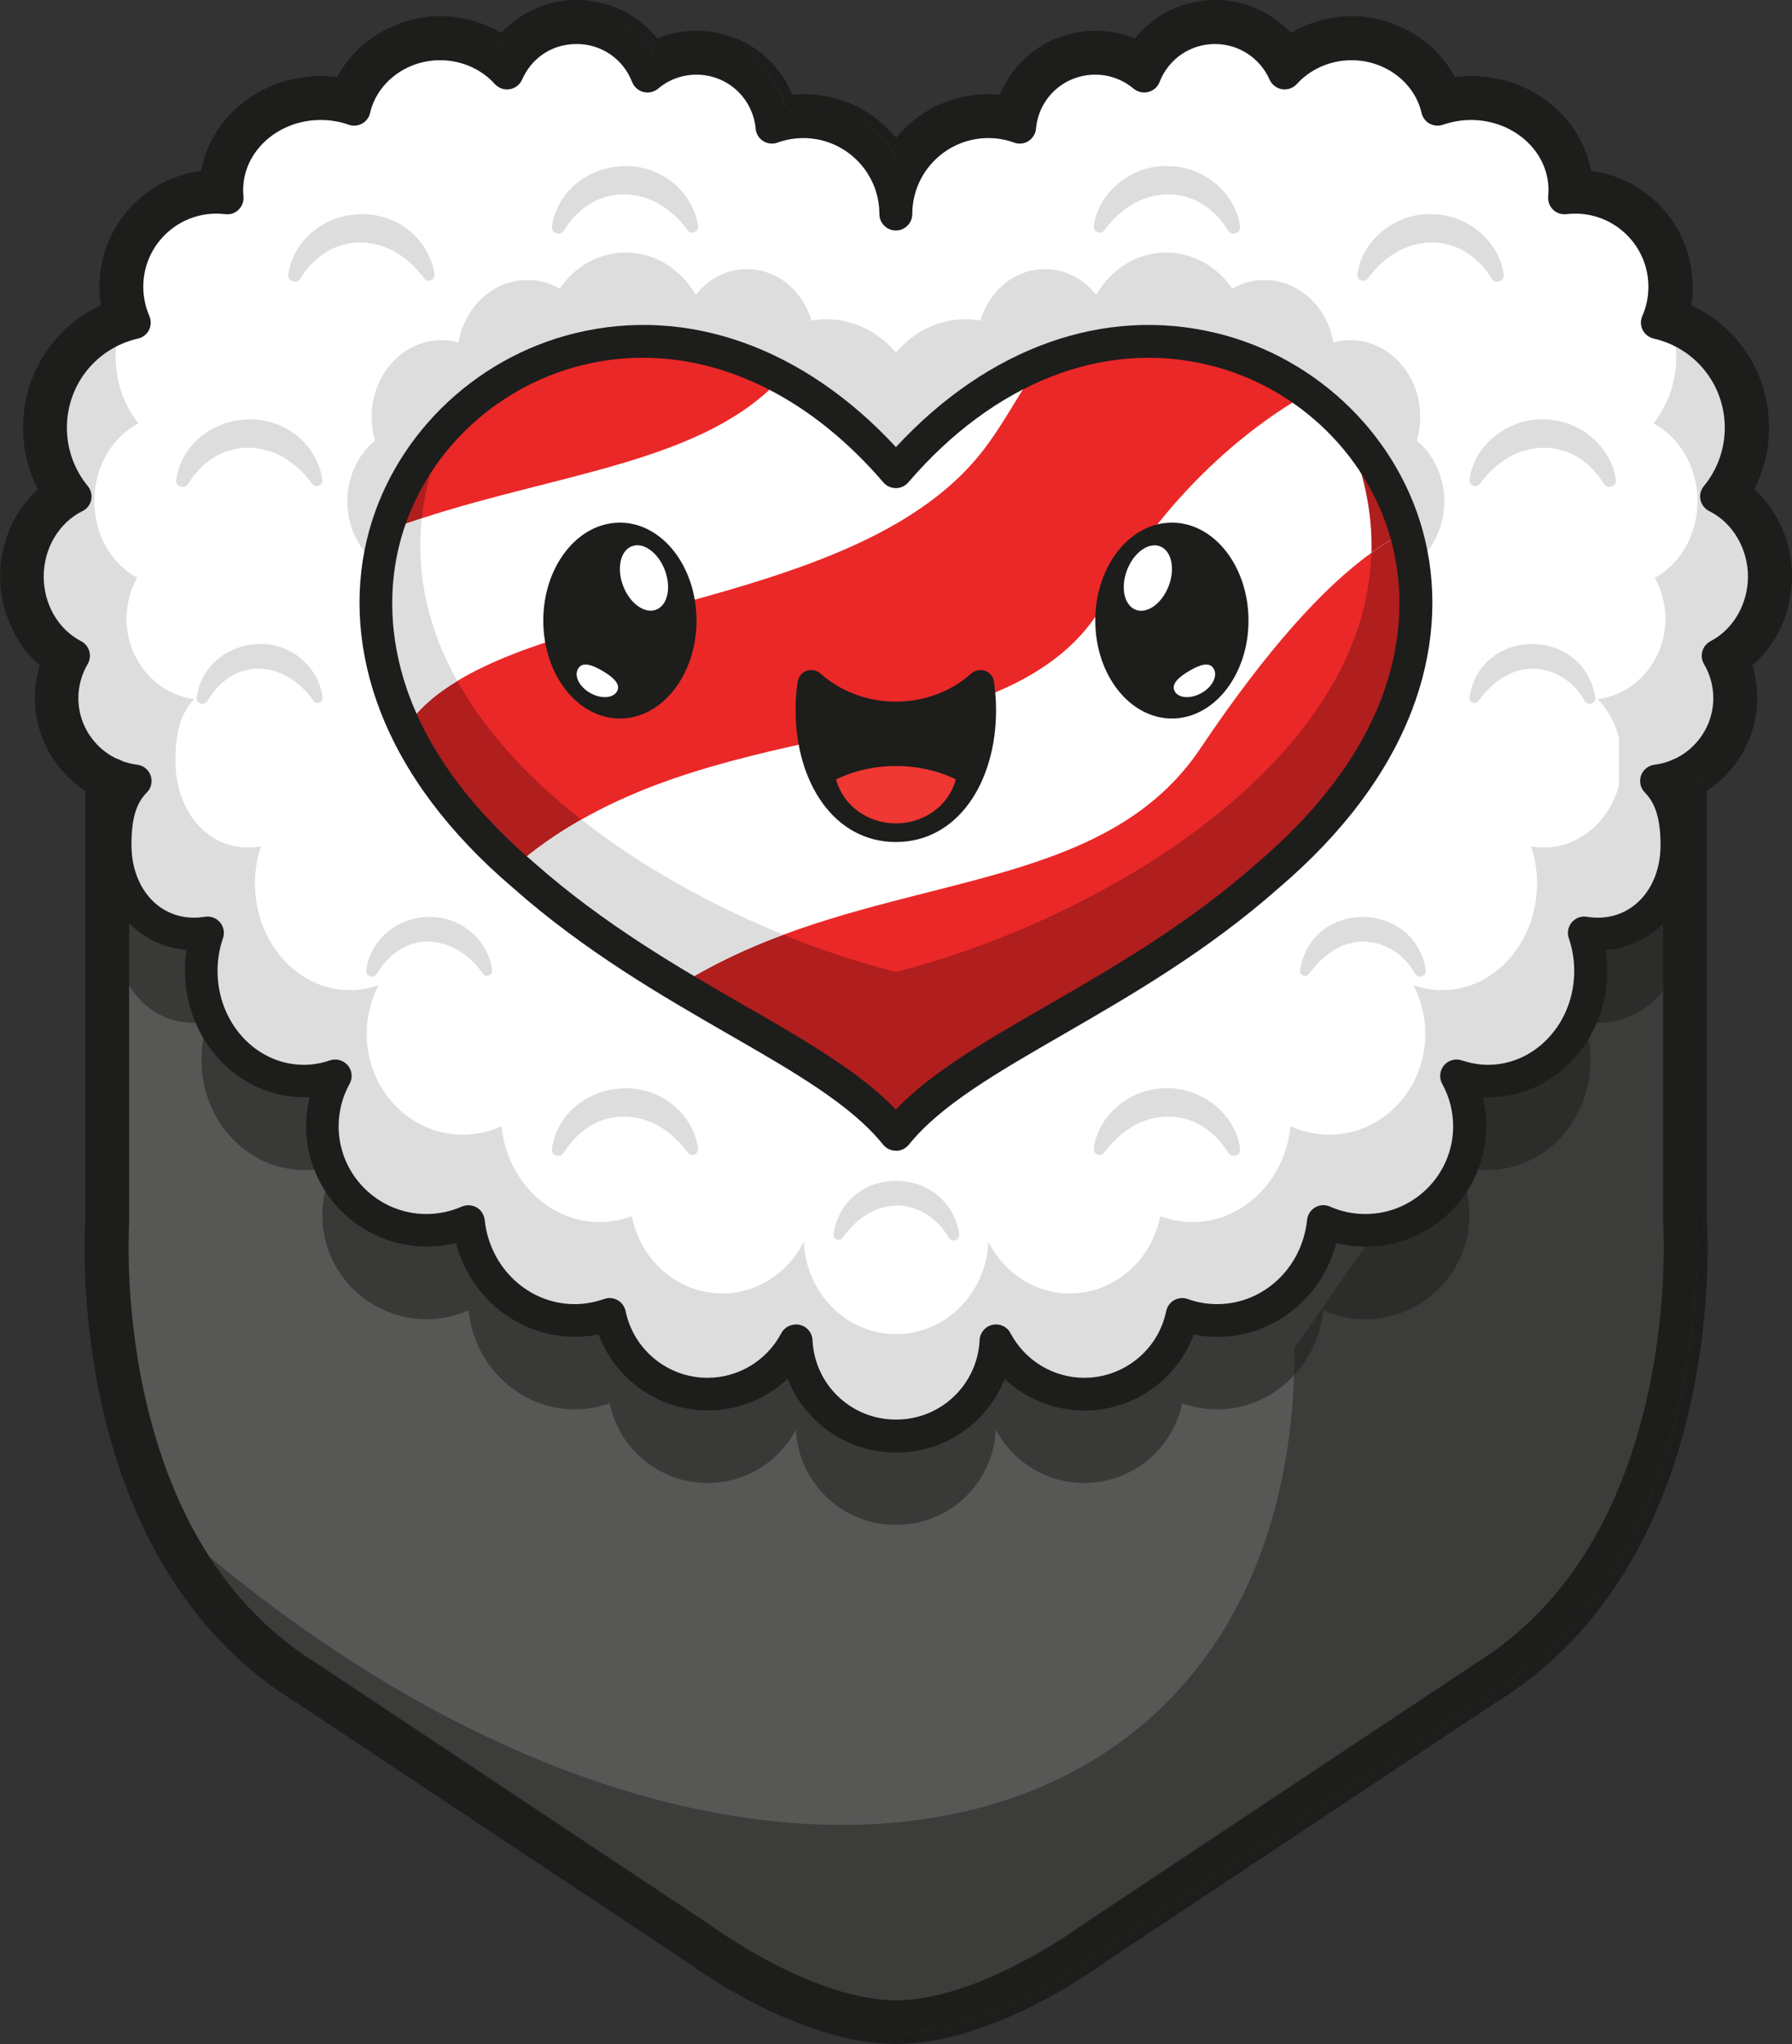 <svg xmlns="http://www.w3.org/2000/svg" width="420" height="479" viewBox="0 0 420 479" fill="none"><rect x="0" y="0" width="420" height="479" fill="#333333" stroke="none"/><g clip-path="url(#clip0_2007_574)"><path d="M393.612 192.272C392.655 188.68 390.767 185.501 388.283 182.968C390.146 182.736 391.957 182.245 393.612 181.495V192.246V192.272Z" fill="white"></path><path d="M347.642 393.227L255.234 454.656C255.234 454.656 230.994 472.591 210.013 472.591C189.032 472.591 164.792 454.656 164.792 454.656L72.384 393.227C57.406 383.975 47.265 371.028 40.409 357.331C23.749 324.097 26.413 286.418 26.413 286.418V181.547C28.095 182.271 29.88 182.762 31.768 183.02C27.991 186.819 27.034 192.065 27.034 197.983C27.034 199.637 27.189 201.265 27.5 202.816C27.836 204.547 28.354 206.201 29.026 207.752C31.95 214.394 37.9 218.916 45.531 218.916C46.618 218.916 47.678 218.813 48.713 218.658C47.756 221.449 47.239 224.446 47.239 227.573C47.239 231.683 48.118 235.559 49.722 238.996C53.629 247.524 61.829 253.391 71.298 253.391C73.885 253.391 76.343 252.951 78.671 252.15C76.731 255.639 75.618 259.671 75.618 263.96C75.618 267.268 76.291 270.447 77.481 273.341C77.636 273.703 77.791 274.039 77.946 274.401C81.853 282.671 90.261 288.356 100.014 288.356C103.506 288.356 106.843 287.607 109.844 286.289C111.241 299.314 121.848 309.47 134.757 309.47C137.629 309.47 140.371 308.953 142.932 308.049C145.105 318.696 154.573 326.733 165.879 326.733C174.881 326.733 182.668 321.668 186.601 314.251C187.17 326.681 197.414 336.553 209.987 336.553H210.065C222.638 336.553 232.882 326.656 233.451 314.251C237.383 321.668 245.17 326.733 254.173 326.733C265.504 326.733 274.921 318.696 277.12 308.049C279.681 308.979 282.423 309.47 285.295 309.47C298.204 309.47 308.836 299.34 310.208 286.289C313.209 287.607 316.546 288.356 320.038 288.356C320.918 288.356 321.797 288.305 322.677 288.227C331.292 287.297 338.587 281.895 342.131 274.375C342.286 274.039 342.442 273.677 342.597 273.341C343.787 270.473 344.459 267.294 344.459 263.96C344.459 261.893 344.201 259.877 343.709 257.939C343.192 255.897 342.39 253.933 341.407 252.124C343.166 252.719 345.029 253.132 346.943 253.287C347.538 253.339 348.159 253.365 348.78 253.365C358.248 253.365 366.449 247.498 370.355 238.97C371.959 235.533 372.839 231.657 372.839 227.548C372.839 224.421 372.322 221.423 371.364 218.632C372.399 218.813 373.46 218.89 374.546 218.89C381.893 218.89 388.335 214.704 391.776 208.45C392.578 207.002 393.225 205.426 393.664 203.798V286.418C393.664 286.418 398.994 361.569 347.667 393.227H347.642Z" fill="#575756"></path><path d="M347.641 393.227L255.234 454.656C255.234 454.656 230.993 472.591 210.013 472.591C189.032 472.591 164.792 454.656 164.792 454.656L72.384 393.227C57.406 383.975 47.264 371.028 40.409 357.331C165.232 467.862 303.43 443.595 303.43 315.827L322.677 288.175L343.709 257.913L346.943 253.261L371.131 218.451L371.364 218.606C372.399 218.787 373.46 218.864 374.546 218.864C381.893 218.864 388.335 214.678 391.776 208.424C392.578 206.977 393.224 205.4 393.664 203.772V286.392C393.664 286.392 398.993 361.543 347.667 393.201L347.641 393.227Z" fill="#3C3C3B"></path><path opacity="0.5" d="M77.455 273.29C75.489 273.858 73.419 274.168 71.272 274.168C57.975 274.168 47.213 262.617 47.213 248.351C47.213 245.224 47.73 242.226 48.687 239.435C47.653 239.616 46.592 239.694 45.505 239.694C34.536 239.694 27.034 230.261 27.034 218.761C27.034 214.678 27.5 210.905 29.026 207.7C31.95 214.342 37.9 218.864 45.531 218.864C46.618 218.864 47.678 218.761 48.713 218.606C47.756 221.397 47.239 224.395 47.239 227.522C47.239 231.631 48.118 235.507 49.722 238.944C53.629 247.473 61.829 253.339 71.298 253.339C73.885 253.339 76.343 252.9 78.671 252.098C76.731 255.587 75.618 259.619 75.618 263.909C75.618 267.217 76.291 270.395 77.481 273.29H77.455Z" fill="#1D1D1B"></path><path opacity="0.5" d="M342.079 274.323C343.58 277.476 344.408 280.991 344.408 284.738C344.408 298.202 333.465 309.134 319.986 309.134C316.494 309.134 313.183 308.385 310.156 307.067C308.785 320.091 298.152 330.248 285.243 330.248C282.397 330.248 279.629 329.731 277.068 328.826C274.869 339.474 265.427 347.511 254.121 347.511C245.144 347.511 237.332 342.446 233.399 335.029C232.83 347.459 222.586 357.331 210.013 357.331H209.935C197.363 357.331 187.118 347.433 186.549 335.029C182.617 342.446 174.83 347.511 165.827 347.511C154.522 347.511 145.079 339.474 142.88 328.826C140.319 329.757 137.577 330.248 134.705 330.248C121.796 330.248 111.164 320.117 109.792 307.067C106.792 308.385 103.48 309.134 99.962 309.134C86.484 309.134 75.54 298.202 75.54 284.738C75.54 281.017 76.368 277.476 77.869 274.349C81.775 282.619 90.183 288.305 99.936 288.305C103.428 288.305 106.766 287.555 109.767 286.237C111.164 299.262 121.77 309.418 134.679 309.418C137.551 309.418 140.293 308.901 142.854 307.997C145.027 318.644 154.496 326.681 165.801 326.681C174.804 326.681 182.591 321.616 186.523 314.199C187.092 326.63 197.337 336.502 209.909 336.502H209.987C222.56 336.502 232.804 326.604 233.374 314.199C237.306 321.616 245.093 326.681 254.096 326.681C265.427 326.681 274.843 318.644 277.042 307.997C279.603 308.927 282.346 309.418 285.217 309.418C298.126 309.418 308.759 299.288 310.13 286.237C313.131 287.555 316.468 288.305 319.961 288.305C329.714 288.305 338.147 282.593 342.054 274.323H342.079Z" fill="#1D1D1B"></path><path opacity="0.5" d="M393.612 213.101V224.602C391.232 233.311 383.575 239.694 374.494 239.694C373.408 239.694 372.347 239.59 371.312 239.435C372.27 242.226 372.787 245.224 372.787 248.351C372.787 262.617 362.025 274.168 348.728 274.168C346.607 274.168 344.511 273.858 342.545 273.29C343.735 270.421 344.408 267.243 344.408 263.909C344.408 259.619 343.295 255.587 341.355 252.099C343.683 252.9 346.167 253.339 348.728 253.339C358.196 253.339 366.397 247.473 370.304 238.944C371.907 235.507 372.787 231.631 372.787 227.522C372.787 224.395 372.27 221.397 371.312 218.606C372.347 218.787 373.408 218.864 374.494 218.864C381.842 218.864 388.283 214.678 391.724 208.424C392.526 209.871 393.173 211.447 393.612 213.076V213.101Z" fill="#1D1D1B"></path><path d="M402.745 153.662C404.452 156.557 405.435 159.942 405.435 163.56C405.435 171.623 400.572 178.523 393.638 181.521C391.957 182.245 390.172 182.736 388.309 182.994C390.819 185.501 392.681 188.706 393.638 192.298V203.798C391.258 212.507 383.601 218.89 374.521 218.89C373.434 218.89 372.373 218.787 371.338 218.632C372.296 221.423 372.813 224.421 372.813 227.548C372.813 241.813 362.051 253.365 348.754 253.365C346.193 253.365 343.709 252.925 341.381 252.124C343.321 255.613 344.434 259.645 344.434 263.934C344.434 277.399 333.491 288.33 320.012 288.33C316.52 288.33 313.209 287.581 310.182 286.263C308.811 299.288 298.178 309.444 285.269 309.444C282.423 309.444 279.655 308.927 277.094 308.023C274.895 318.67 265.452 326.707 254.147 326.707C245.17 326.707 237.358 321.642 233.425 314.225C232.856 326.655 222.612 336.527 210.039 336.527H209.961C197.388 336.527 187.144 326.63 186.575 314.225C182.642 321.642 174.856 326.707 165.853 326.707C154.548 326.707 145.105 318.67 142.906 308.023C140.345 308.953 137.603 309.444 134.731 309.444C121.822 309.444 111.189 299.314 109.818 286.263C106.817 287.581 103.506 288.33 99.988 288.33C86.509 288.33 75.566 277.399 75.566 263.934C75.566 259.645 76.679 255.613 78.619 252.124C76.291 252.925 73.807 253.365 71.246 253.365C57.949 253.365 47.187 241.813 47.187 227.548C47.187 224.421 47.704 221.423 48.661 218.632C47.627 218.813 46.566 218.89 45.48 218.89C34.511 218.89 27.008 209.457 27.008 197.957C27.008 192.039 27.965 186.793 31.742 182.994C29.88 182.762 28.069 182.271 26.387 181.521C19.428 178.523 14.591 171.597 14.591 163.56C14.591 159.942 15.574 156.557 17.281 153.662C10.865 150.329 6.442 143.248 6.442 135.081C6.442 126.915 11.021 119.601 17.617 116.345C13.996 111.978 11.823 106.37 11.823 100.245C11.823 88.228 20.204 78.175 31.458 75.591C30.32 73.032 29.699 70.189 29.699 67.192C29.699 55.614 39.115 46.207 50.705 46.207C51.559 46.207 52.387 46.259 53.215 46.362C53.163 45.742 53.111 45.122 53.111 44.502C53.111 33.312 62.968 24.241 75.127 24.241C77.895 24.241 80.533 24.732 82.991 25.584C85.009 16.824 93.261 10.234 103.144 10.234C109.43 10.234 115.044 12.896 118.821 17.082C121.589 10.828 127.85 6.461 135.119 6.461C142.389 6.461 149.141 11.19 151.728 17.832C154.832 15.222 158.816 13.645 163.188 13.645C172.476 13.645 180.081 20.752 180.935 29.797C183.237 28.97 185.721 28.505 188.308 28.505C200.286 28.505 209.987 38.196 209.987 50.161C209.987 38.196 219.688 28.505 231.666 28.505C234.253 28.505 236.737 28.97 239.039 29.797C239.867 20.752 247.499 13.645 256.786 13.645C261.158 13.645 265.142 15.222 268.246 17.832C270.833 11.19 277.275 6.461 284.855 6.461C292.435 6.461 298.411 10.828 301.153 17.082C304.93 12.896 310.57 10.234 316.83 10.234C326.713 10.234 334.965 16.798 336.983 25.584C339.415 24.732 342.079 24.241 344.848 24.241C357.006 24.241 366.863 33.312 366.863 44.502C366.863 45.122 366.837 45.742 366.759 46.362C367.587 46.259 368.415 46.207 369.269 46.207C380.885 46.207 390.275 55.614 390.275 67.192C390.275 70.189 389.654 73.032 388.516 75.591C399.77 78.175 408.152 88.228 408.152 100.245C408.152 106.37 405.978 111.952 402.357 116.345C408.954 119.601 413.533 126.786 413.533 135.081C413.533 143.377 409.109 150.329 402.693 153.662H402.745Z" fill="white"></path><path d="M27.474 202.764C27.112 202.635 26.75 202.48 26.387 202.325V181.521C28.069 182.245 29.854 182.736 31.742 182.994C27.965 186.793 27.008 192.039 27.008 197.957C27.008 199.611 27.164 201.239 27.474 202.79V202.764Z" fill="white"></path><path d="M332.068 103.191C332.585 101.434 332.87 99.599 332.87 97.661C332.87 87.737 325.497 79.7 316.442 79.7C315.097 79.7 313.778 79.906 312.51 80.243C311.087 71.921 304.413 65.615 296.367 65.615C293.651 65.615 291.09 66.339 288.813 67.631C285.269 62.488 279.655 59.18 273.317 59.18C266.41 59.18 260.33 63.134 256.915 69.104C254.018 65.409 249.723 63.057 244.912 63.057C237.823 63.057 231.847 68.122 229.804 75.126C228.639 74.919 227.449 74.815 226.234 74.815C219.792 74.815 213.997 77.839 209.987 82.646C205.951 77.839 200.157 74.815 193.741 74.815C192.525 74.815 191.335 74.919 190.171 75.126C188.153 68.122 182.151 63.057 175.063 63.057C170.251 63.057 165.956 65.409 163.059 69.104C159.618 63.134 153.565 59.18 146.657 59.18C140.319 59.18 134.705 62.488 131.161 67.631C128.91 66.339 126.349 65.615 123.607 65.615C115.562 65.615 108.887 71.921 107.464 80.243C106.197 79.906 104.877 79.7 103.532 79.7C94.452 79.7 87.105 87.737 87.105 97.661C87.105 99.599 87.389 101.46 87.906 103.191C83.974 106.473 81.413 111.642 81.413 117.482C81.413 127.406 88.786 135.443 97.841 135.443C106.895 135.443 114.268 127.406 114.268 117.482C114.268 115.544 113.983 113.683 113.466 111.952C116.622 109.316 118.899 105.465 119.649 100.994C120.917 101.33 122.236 101.537 123.581 101.537C127.798 101.537 131.627 99.78 134.55 96.937C137.861 99.832 142.052 101.537 146.606 101.537C153.513 101.537 159.592 97.583 163.007 91.613C165.232 94.43 168.233 96.472 171.699 97.273C171.674 97.816 171.648 98.358 171.648 98.901C171.648 112.21 181.53 123.013 193.715 123.013C200.157 123.013 205.951 119.989 209.961 115.182C213.997 119.989 219.792 123.013 226.208 123.013C238.392 123.013 248.275 112.21 248.275 98.901C248.275 98.358 248.275 97.816 248.223 97.273C251.664 96.472 254.691 94.43 256.915 91.613C260.356 97.583 266.41 101.537 273.317 101.537C277.87 101.537 282.061 99.806 285.372 96.937C288.296 99.806 292.124 101.537 296.341 101.537C297.687 101.537 299.006 101.33 300.274 100.994C301.05 105.439 303.3 109.29 306.456 111.952C305.939 113.709 305.655 115.544 305.655 117.482C305.655 127.406 313.027 135.443 322.082 135.443C331.136 135.443 338.509 127.406 338.509 117.482C338.509 111.642 335.948 106.473 332.016 103.191H332.068Z" fill="#DDDDDD"></path><path d="M402.745 153.662C404.452 156.557 405.435 159.942 405.435 163.56C405.435 171.623 400.572 178.523 393.638 181.521C391.957 182.245 390.172 182.736 388.309 182.994C390.819 185.501 392.681 188.706 393.638 192.298V203.798C391.258 212.507 383.601 218.89 374.521 218.89C373.434 218.89 372.373 218.787 371.338 218.632C372.296 221.423 372.813 224.421 372.813 227.548C372.813 241.813 362.051 253.365 348.754 253.365C346.193 253.365 343.709 252.925 341.381 252.124C343.321 255.613 344.434 259.645 344.434 263.935C344.434 277.399 333.491 288.33 320.012 288.33C316.52 288.33 313.209 287.581 310.182 286.263C308.811 299.288 298.178 309.444 285.269 309.444C282.423 309.444 279.655 308.927 277.094 308.023C274.895 318.67 265.452 326.707 254.147 326.707C245.17 326.707 237.358 321.642 233.425 314.225C232.856 326.655 222.612 336.528 210.039 336.528H209.961C197.388 336.528 187.144 326.63 186.575 314.225C182.642 321.642 174.856 326.707 165.853 326.707C154.548 326.707 145.105 318.67 142.906 308.023C140.345 308.953 137.603 309.444 134.731 309.444C121.822 309.444 111.189 299.314 109.818 286.263C106.817 287.581 103.506 288.33 99.988 288.33C86.509 288.33 75.566 277.399 75.566 263.935C75.566 259.645 76.679 255.613 78.619 252.124C76.291 252.925 73.807 253.365 71.246 253.365C57.949 253.365 47.187 241.813 47.187 227.548C47.187 224.421 47.704 221.423 48.661 218.632C47.627 218.813 46.566 218.89 45.48 218.89C34.511 218.89 27.008 209.458 27.008 197.957C27.008 192.039 27.965 186.793 31.742 182.994C29.88 182.762 28.069 182.271 26.387 181.521C19.428 178.523 14.591 171.598 14.591 163.56C14.591 159.942 15.574 156.557 17.281 153.662C10.865 150.329 6.442 143.248 6.442 135.081C6.442 126.915 11.021 119.601 17.617 116.345C13.996 111.978 11.823 106.37 11.823 100.245C11.823 89.469 18.575 80.268 28.069 76.624C27.448 78.847 27.112 81.173 27.112 83.602C27.112 89.52 29.104 94.973 32.441 99.211C26.336 102.364 22.119 109.316 22.119 117.379C22.119 125.442 26.206 132.161 32.131 135.391C30.552 138.208 29.647 141.49 29.647 144.979C29.647 152.784 34.123 159.477 40.538 162.397C42.091 163.095 43.746 163.586 45.48 163.819C42.013 167.488 41.108 172.58 41.108 178.317C41.108 189.481 48.041 198.603 58.182 198.603C59.191 198.603 60.174 198.526 61.131 198.345C60.251 201.033 59.76 203.953 59.76 206.977C59.76 220.803 69.694 232.018 81.956 232.018C84.336 232.018 86.613 231.579 88.76 230.804C86.975 234.189 85.94 238.092 85.94 242.252C85.94 255.303 96.03 265.899 108.473 265.899C111.707 265.899 114.759 265.175 117.528 263.909C118.821 276.546 128.626 286.366 140.526 286.366C143.165 286.366 145.7 285.875 148.08 284.971C150.098 295.308 158.816 303.087 169.268 303.087C177.572 303.087 184.764 298.177 188.386 290.992C188.929 303.035 198.371 312.623 209.987 312.623H210.065C221.654 312.623 231.123 303.035 231.64 290.992C235.288 298.177 242.454 303.087 250.758 303.087C261.21 303.087 269.928 295.308 271.946 284.971C274.3 285.875 276.861 286.366 279.474 286.366C291.4 286.366 301.205 276.546 302.472 263.909C305.266 265.175 308.319 265.899 311.527 265.899C323.97 265.899 334.06 255.303 334.06 242.252C334.06 238.092 333.025 234.189 331.24 230.804C333.387 231.579 335.664 232.018 338.044 232.018C350.306 232.018 360.24 220.803 360.24 206.977C360.24 203.953 359.749 201.033 358.869 198.345C359.826 198.526 360.809 198.603 361.792 198.603C370.174 198.603 377.237 192.427 379.436 183.976V172.838C378.556 169.375 376.823 166.274 374.495 163.845C376.228 163.612 377.884 163.121 379.436 162.423C385.852 159.529 390.327 152.81 390.327 145.005C390.327 141.49 389.422 138.208 387.844 135.417C393.768 132.187 397.855 125.339 397.855 117.405C397.855 109.471 393.613 102.39 387.533 99.237C390.87 94.999 392.862 89.546 392.862 83.628C392.862 81.199 392.526 78.847 391.905 76.65C401.399 80.294 408.152 89.494 408.152 100.271C408.152 106.396 405.978 111.978 402.357 116.371C408.954 119.627 413.533 126.812 413.533 135.107C413.533 143.403 409.109 150.355 402.693 153.688L402.745 153.662Z" fill="#DDDDDD"></path><path d="M394.389 198.009C394.389 199.999 394.13 201.937 393.613 203.772V192.272C394.13 194.081 394.389 196.019 394.389 198.009Z" fill="white"></path><path d="M297.169 205.142C263.745 234.68 225.69 246.206 209.961 265.795C199.82 253.158 180.418 243.88 158.92 230.959C147.097 223.826 134.628 215.608 122.753 205.116C121.977 204.47 121.227 203.798 120.477 203.152C108.499 192.505 100.221 181.47 95.021 170.59C87.234 154.257 86.406 138.234 90.493 124.357C93.339 114.691 98.565 106.008 105.446 98.979C123.84 80.191 154.16 72.903 183.134 88.461C192.344 93.397 201.424 100.633 209.909 110.531C220.62 98.074 232.209 89.83 243.851 85.075C264.392 76.702 285.062 79.235 301.205 88.667C306.12 91.536 310.596 95.051 314.528 99.108C321.435 106.189 326.635 114.924 329.455 124.641C336.31 148.313 328.912 178.058 297.117 205.142H297.169Z" fill="#EA2828"></path><path d="M297.169 205.142C263.745 234.68 225.69 246.206 209.961 265.795C199.82 253.158 180.418 243.88 158.92 230.959C147.097 223.826 134.628 215.608 122.753 205.116C121.977 204.47 121.227 203.798 120.477 203.152C108.499 192.505 100.221 181.47 95.021 170.59C87.234 154.257 86.406 138.234 90.493 124.357C93.339 114.691 98.565 106.008 105.446 98.979C74.506 163.793 153.823 213.541 209.961 227.754C266.073 213.541 345.339 163.871 314.528 99.108C321.435 106.189 326.635 114.924 329.455 124.641C336.31 148.313 328.912 178.058 297.117 205.142H297.169Z" fill="#B01E1E"></path><path d="M243.903 85.075C239.531 90.812 236.038 98.126 230.657 105.233C204.477 139.681 138.068 140.844 107.205 159.555C102.057 162.656 97.866 166.274 95.046 170.616C87.26 154.283 86.432 138.26 90.519 124.382C93.313 123.323 96.107 122.367 98.901 121.436C131.678 110.737 165.232 108.179 183.186 88.461C192.395 93.397 201.476 100.633 209.961 110.531C220.671 98.074 232.261 89.83 243.903 85.075Z" fill="white"></path><path d="M329.507 124.641C326.971 125.881 324.281 127.484 321.435 129.525C310.415 137.459 297.169 151.802 281.311 175.422C261.158 205.4 221.629 204.909 183.626 219.019C175.244 222.121 166.939 225.971 158.92 230.985C147.097 223.852 134.628 215.634 122.753 205.142C121.977 204.496 121.227 203.824 120.477 203.178C125.444 198.836 130.747 195.192 136.232 192.065C180.702 166.765 238.936 176.017 258.778 141.31C275.231 112.546 296.005 97.893 308.267 91.2L317.167 105.207L329.507 124.641Z" fill="white"></path><path d="M107.18 159.555C102.031 162.656 97.841 166.274 95.021 170.615C87.234 154.283 86.406 138.26 90.493 124.382C93.287 123.323 96.081 122.367 98.875 121.436C97.375 135.107 100.634 147.874 107.154 159.555H107.18Z" fill="#DDDDDD"></path><path d="M136.258 192.065C150.46 203.204 167.172 212.352 183.626 219.019C175.244 222.121 166.939 225.971 158.92 230.985C147.097 223.852 134.628 215.634 122.753 205.142C121.977 204.496 121.227 203.824 120.477 203.178C125.444 198.836 130.747 195.192 136.232 192.065H136.258Z" fill="#DDDDDD"></path><path d="M321.435 129.525C321.642 121.72 320.323 113.606 317.167 105.207C316.416 103.191 315.537 101.149 314.58 99.082C321.487 106.163 326.687 114.898 329.507 124.615C326.971 125.855 324.281 127.458 321.435 129.499V129.525Z" fill="#B01E1E"></path><path d="M145.286 168.367C155.202 168.367 163.24 158.093 163.24 145.419C163.24 132.744 155.202 122.47 145.286 122.47C135.37 122.47 127.332 132.744 127.332 145.419C127.332 158.093 135.37 168.367 145.286 168.367Z" fill="#1D1D1B"></path><path d="M153.777 142.87C156.473 141.841 157.386 137.678 155.815 133.572C154.245 129.465 150.786 126.97 148.09 127.999C145.394 129.028 144.481 133.192 146.052 137.298C147.623 141.404 151.081 143.899 153.777 142.87Z" fill="white"></path><path d="M144.639 161.984C143.682 163.664 140.836 163.819 138.301 162.372C135.766 160.924 134.498 158.366 135.481 156.712C136.438 155.032 138.56 155.678 141.069 157.126C143.579 158.573 145.596 160.304 144.613 161.984H144.639Z" fill="white"></path><path d="M274.662 168.367C284.578 168.367 292.616 158.093 292.616 145.419C292.616 132.744 284.578 122.47 274.662 122.47C264.747 122.47 256.708 132.744 256.708 145.419C256.708 158.093 264.747 168.367 274.662 168.367Z" fill="#1D1D1B"></path><path d="M273.911 137.316C275.481 133.209 274.569 129.046 271.873 128.017C269.177 126.988 265.718 129.483 264.147 133.59C262.577 137.696 263.489 141.859 266.185 142.888C268.881 143.917 272.34 141.422 273.911 137.316Z" fill="white"></path><path d="M275.309 161.984C276.266 163.664 279.112 163.819 281.647 162.372C284.182 160.924 285.45 158.366 284.467 156.712C283.51 155.032 281.388 155.678 278.879 157.126C276.369 158.573 274.352 160.304 275.335 161.984H275.309Z" fill="white"></path><path d="M233.451 166.377C233.451 183.485 224.345 197.311 209.961 197.311C195.577 197.311 186.471 183.459 186.471 166.377C186.471 164.077 186.626 161.855 186.963 159.71C187.351 157.151 190.403 156.143 192.318 157.849C196.871 161.906 203.106 164.413 209.961 164.413C216.817 164.413 223.077 161.906 227.605 157.849C229.519 156.143 232.572 157.151 232.96 159.71C233.27 161.855 233.451 164.077 233.451 166.377Z" fill="#1D1D1B"></path><path d="M224.009 182.632C222.508 188.55 216.791 192.944 209.987 192.944C203.183 192.944 197.466 188.55 195.966 182.632C200.001 180.668 204.813 179.505 209.987 179.505C215.161 179.505 219.999 180.642 224.009 182.632Z" fill="#EF3733"></path><path d="M210.039 340.352H209.987C198.449 340.352 188.592 333.246 184.608 323.089C179.616 327.793 172.967 330.506 165.879 330.506C154.366 330.506 144.174 323.218 140.293 312.7C138.482 313.062 136.62 313.243 134.757 313.243C121.537 313.243 110.258 304.095 106.869 291.277C104.644 291.845 102.342 292.103 100.013 292.103C84.44 292.103 71.737 279.44 71.737 263.857C71.737 261.583 72.022 259.309 72.565 257.086C72.126 257.086 71.712 257.112 71.272 257.112C55.879 257.112 43.358 243.803 43.358 227.444C43.358 225.79 43.487 224.188 43.72 222.586C31.872 221.655 23.154 211.344 23.154 197.88C23.154 194.029 23.49 189.455 25.456 185.269C16.738 181.78 10.71 173.277 10.71 163.509C10.71 160.588 11.253 157.72 12.314 155.032C6.235 150.484 2.587 143.119 2.587 135.03C2.587 126.941 6.235 119.731 12.159 115.182C9.468 110.686 7.994 105.491 7.994 100.193C7.994 87.944 15.444 77.296 26.594 73.032C26.129 71.12 25.896 69.156 25.896 67.14C25.896 53.909 36.321 43.029 49.412 42.357C50.55 30.055 61.674 20.338 75.178 20.338C76.989 20.338 78.774 20.519 80.533 20.855C84.233 12.25 93.184 6.332 103.195 6.332C108.576 6.332 113.75 8.011 117.967 11.061C122.003 5.763 128.341 2.533 135.197 2.533C142.621 2.533 149.296 6.202 153.254 12.198C156.333 10.596 159.773 9.743 163.266 9.743C172.993 9.743 181.245 16.049 183.962 24.99C185.41 24.732 186.885 24.603 188.36 24.603C197.492 24.603 205.511 29.409 210.039 36.645C214.54 29.409 222.586 24.603 231.718 24.603C233.192 24.603 234.667 24.732 236.116 24.99C238.858 16.049 247.085 9.743 256.812 9.743C260.33 9.743 263.771 10.596 266.823 12.198C270.782 6.202 277.456 2.533 284.881 2.533C291.736 2.533 298.049 5.763 302.11 11.061C306.327 8.011 311.501 6.332 316.882 6.332C326.868 6.332 335.845 12.25 339.544 20.855C341.303 20.519 343.088 20.338 344.899 20.338C358.403 20.338 369.527 30.03 370.666 42.357C383.756 43.054 394.182 53.909 394.182 67.14C394.182 69.13 393.949 71.12 393.483 73.032C404.607 77.322 412.084 87.97 412.084 100.193C412.084 105.491 410.635 110.686 407.919 115.182C413.843 119.731 417.49 127.122 417.49 135.03C417.49 142.938 413.843 150.484 407.763 155.032C408.824 157.72 409.367 160.614 409.367 163.509C409.367 173.252 403.34 181.78 394.621 185.269C396.691 189.636 397.001 194.391 397.001 197.983C397.001 211.396 388.257 221.681 376.357 222.612C376.616 224.214 376.719 225.842 376.719 227.47C376.719 243.829 364.198 257.138 348.806 257.138C348.366 257.138 347.952 257.138 347.512 257.112C348.055 259.309 348.34 261.583 348.34 263.883C348.34 279.44 335.664 292.129 320.064 292.129C317.736 292.129 315.433 291.845 313.208 291.302C309.819 304.095 298.54 313.269 285.32 313.269C283.458 313.269 281.595 313.088 279.784 312.726C275.878 323.244 265.711 330.532 254.199 330.532C247.11 330.532 240.462 327.819 235.469 323.115C231.485 333.271 221.603 340.378 210.09 340.378L210.039 340.352ZM186.575 310.349C186.859 310.349 187.144 310.374 187.428 310.452C189.136 310.84 190.352 312.287 190.429 314.018C190.921 324.459 199.484 332.651 209.987 332.651H210.039C220.516 332.651 229.105 324.459 229.596 314.018C229.674 312.287 230.916 310.814 232.597 310.452C234.305 310.064 236.038 310.866 236.84 312.416C240.255 318.851 246.878 322.857 254.147 322.857C263.409 322.857 271.48 316.293 273.317 307.247C273.55 306.162 274.222 305.206 275.205 304.663C276.188 304.12 277.353 304.017 278.387 304.405C280.612 305.206 282.915 305.594 285.269 305.594C296.108 305.594 305.163 297.117 306.353 285.849C306.482 284.635 307.181 283.549 308.241 282.929C309.302 282.309 310.595 282.231 311.734 282.748C314.347 283.911 317.141 284.48 320.012 284.48C331.343 284.48 340.579 275.254 340.579 263.935C340.579 260.446 339.699 257.009 338.018 253.985C337.242 252.59 337.423 250.858 338.432 249.643C339.466 248.429 341.122 247.964 342.648 248.481C344.64 249.152 346.684 249.514 348.754 249.514C359.904 249.514 368.958 239.668 368.958 227.548C368.958 224.912 368.544 222.327 367.691 219.872C367.251 218.58 367.51 217.159 368.389 216.125C369.269 215.091 370.64 214.6 371.959 214.833C372.813 214.988 373.667 215.04 374.494 215.04C383.006 215.04 389.189 207.881 389.189 198.035C389.189 192.065 388.05 188.266 385.515 185.708C384.48 184.674 384.144 183.124 384.61 181.754C385.101 180.358 386.317 179.376 387.766 179.195C395.63 178.213 401.555 171.494 401.555 163.586C401.555 160.795 400.804 158.03 399.381 155.627C398.838 154.722 398.709 153.637 398.993 152.603C399.278 151.595 399.976 150.742 400.908 150.251C406.237 147.486 409.678 141.516 409.678 135.081C409.678 128.647 406.134 122.496 400.623 119.782C399.563 119.266 398.812 118.284 398.554 117.146C398.295 116.009 398.605 114.795 399.356 113.89C402.512 110.065 404.245 105.207 404.245 100.245C404.245 90.192 397.389 81.586 387.585 79.338C386.472 79.08 385.515 78.33 384.998 77.322C384.48 76.289 384.454 75.1 384.92 74.04C385.877 71.87 386.343 69.57 386.343 67.192C386.343 57.733 378.66 50.058 369.191 50.058C368.519 50.058 367.846 50.11 367.147 50.187C365.983 50.316 364.819 49.929 363.991 49.128C363.163 48.301 362.749 47.164 362.853 46.001C362.905 45.484 362.931 44.993 362.931 44.528C362.931 35.483 354.782 28.117 344.77 28.117C342.519 28.117 340.294 28.505 338.199 29.229C337.164 29.59 336.026 29.487 335.069 28.97C334.111 28.453 333.413 27.523 333.18 26.463C331.524 19.305 324.643 14.11 316.778 14.11C311.837 14.11 307.155 16.152 303.947 19.692C303.067 20.649 301.774 21.114 300.48 20.907C299.187 20.7 298.1 19.848 297.557 18.659C295.332 13.594 290.313 10.312 284.777 10.312C278.982 10.312 273.86 13.826 271.765 19.227C271.325 20.39 270.342 21.243 269.126 21.553C267.91 21.863 266.642 21.553 265.685 20.778C263.176 18.659 259.994 17.496 256.708 17.496C249.439 17.496 243.463 22.923 242.816 30.159C242.713 31.348 242.04 32.407 241.057 33.053C240.048 33.699 238.806 33.829 237.694 33.415C235.753 32.717 233.71 32.355 231.64 32.355C221.81 32.355 213.816 40.341 213.816 50.161C213.816 52.281 212.082 54.012 209.961 54.012C207.84 54.012 206.106 52.281 206.106 50.161C206.106 40.341 198.113 32.355 188.282 32.355C186.212 32.355 184.169 32.717 182.228 33.415C181.116 33.829 179.874 33.673 178.865 33.053C177.856 32.407 177.21 31.348 177.106 30.159C176.434 22.949 170.458 17.496 163.214 17.496C159.928 17.496 156.746 18.659 154.237 20.778C153.28 21.579 152.012 21.863 150.796 21.553C149.58 21.243 148.623 20.364 148.158 19.227C146.062 13.8 140.94 10.312 135.145 10.312C129.35 10.312 124.59 13.594 122.365 18.659C121.848 19.848 120.735 20.7 119.442 20.907C118.148 21.114 116.855 20.649 115.975 19.692C112.767 16.152 108.111 14.11 103.144 14.11C95.279 14.11 88.398 19.305 86.742 26.463C86.509 27.523 85.811 28.453 84.854 28.97C83.896 29.487 82.758 29.59 81.723 29.229C79.628 28.479 77.403 28.117 75.152 28.117C65.141 28.117 56.992 35.483 56.992 44.528C56.992 44.993 56.992 45.484 57.069 46.001C57.173 47.164 56.759 48.301 55.931 49.128C55.103 49.955 53.939 50.342 52.775 50.187C52.05 50.11 51.378 50.058 50.731 50.058C41.263 50.058 33.579 57.733 33.579 67.192C33.579 69.57 34.071 71.87 35.002 74.04C35.468 75.1 35.416 76.289 34.925 77.322C34.407 78.356 33.476 79.08 32.337 79.338C22.533 81.586 15.677 90.192 15.677 100.245C15.677 105.207 17.41 110.065 20.567 113.89C21.317 114.795 21.601 115.983 21.369 117.146C21.136 118.309 20.36 119.266 19.299 119.782C13.815 122.496 10.244 128.517 10.244 135.081C10.244 141.646 13.685 147.486 19.014 150.251C19.946 150.742 20.644 151.595 20.929 152.603C21.213 153.611 21.084 154.696 20.541 155.627C19.118 158.03 18.368 160.795 18.368 163.586C18.368 171.494 24.292 178.213 32.156 179.195C33.605 179.376 34.847 180.358 35.312 181.754C35.804 183.149 35.442 184.674 34.407 185.708C31.872 188.266 30.811 191.91 30.811 197.957C30.811 207.855 36.968 215.04 45.454 215.04C46.281 215.04 47.161 214.962 47.989 214.833C49.334 214.6 50.679 215.091 51.559 216.125C52.438 217.159 52.697 218.58 52.257 219.872C51.404 222.327 50.99 224.912 50.99 227.548C50.99 239.668 60.044 249.514 71.194 249.514C73.264 249.514 75.333 249.178 77.3 248.481C78.8 247.964 80.482 248.429 81.516 249.643C82.551 250.858 82.706 252.59 81.93 253.985C80.249 257.009 79.369 260.446 79.369 263.935C79.369 275.254 88.605 284.48 99.936 284.48C102.807 284.48 105.601 283.885 108.214 282.748C109.327 282.257 110.646 282.335 111.707 282.929C112.767 283.549 113.466 284.635 113.595 285.849C114.785 297.091 123.866 305.594 134.679 305.594C137.033 305.594 139.336 305.18 141.561 304.405C142.621 304.017 143.786 304.12 144.743 304.663C145.726 305.206 146.398 306.162 146.631 307.247C148.494 316.293 156.539 322.857 165.801 322.857C173.07 322.857 179.693 318.851 183.108 312.416C183.781 311.15 185.1 310.374 186.523 310.374L186.575 310.349Z" fill="#1D1D1B"></path><path d="M209.961 269.646C208.797 269.646 207.685 269.103 206.96 268.199C199.51 258.921 186.212 251.246 170.794 242.381C155.013 233.285 137.111 222.973 120.218 208.036C105.291 195.321 94.788 181.34 89.096 166.558C83.974 153.249 82.888 139.371 85.992 126.424C91.632 102.855 110.827 83.861 134.912 78.046C161.196 71.689 188.36 81.405 209.987 104.767C231.614 81.405 258.778 71.689 285.062 78.046C309.147 83.861 328.342 102.855 333.982 126.424C337.086 139.371 336 153.249 330.878 166.558C325.16 181.366 314.683 195.321 299.704 208.088C282.863 222.973 264.961 233.285 249.18 242.407C233.787 251.297 220.464 258.947 213.014 268.224C212.289 269.129 211.177 269.672 210.013 269.672L209.961 269.646ZM150.693 83.835C146.01 83.835 141.354 84.377 136.697 85.514C115.406 90.657 98.435 107.429 93.468 128.207C89.976 142.757 89.484 171.753 125.263 202.221C141.638 216.694 159.178 226.798 174.649 235.714C188.929 243.932 201.476 251.168 209.961 259.981C218.446 251.168 230.993 243.932 245.274 235.714C260.744 226.798 278.284 216.694 294.608 202.273C330.438 171.753 329.946 142.783 326.454 128.207C321.487 107.429 304.516 90.657 283.225 85.514C258.649 79.571 233.011 89.598 212.884 113.037C212.16 113.89 211.074 114.381 209.961 114.381C208.849 114.381 207.762 113.89 207.038 113.037C190.714 94.017 170.768 83.835 150.693 83.835Z" fill="#1D1D1B"></path><path d="M210.013 476.416C188.437 476.416 164.456 459.153 162.593 457.783L70.315 396.458C48.455 382.942 33.295 359.554 26.413 328.775C21.446 306.524 22.429 288.201 22.559 286.263V181.521C22.559 179.402 24.292 177.671 26.413 177.671C28.535 177.671 30.268 179.402 30.268 181.521V286.392C30.268 286.392 30.268 286.573 30.268 286.651C30.268 286.831 29.052 305.309 33.993 327.276C40.513 356.297 54.146 377.385 74.454 389.919C74.48 389.919 74.532 389.971 74.558 389.997L166.965 451.426C166.965 451.426 167.069 451.503 167.121 451.529C167.353 451.71 190.611 468.715 210.039 468.715C229.467 468.715 252.724 451.71 252.957 451.529C253.009 451.503 253.061 451.451 253.112 451.426L345.52 389.997C345.52 389.997 345.598 389.945 345.624 389.919C365.932 377.385 379.539 356.297 386.084 327.276C391.026 305.309 389.81 286.831 389.81 286.651C389.81 286.573 389.81 286.47 389.81 286.392V181.521C389.81 179.402 391.543 177.671 393.664 177.671C395.786 177.671 397.519 179.402 397.519 181.521V286.263C397.648 288.201 398.631 306.524 393.664 328.775C386.783 359.554 371.597 382.942 349.763 396.458L257.485 457.783C255.622 459.153 231.64 476.416 210.065 476.416H210.013Z" fill="#1D1D1B"></path><path d="M256.372 53.03C257.329 45.019 265.323 38.713 273.446 38.919C281.647 38.713 289.537 44.967 290.65 53.004C290.883 54.632 288.71 55.407 287.856 54.038C284.648 48.792 279.526 45.432 273.498 45.561C267.419 45.716 262.555 48.998 258.778 53.986C258.002 55.097 256.165 54.374 256.372 53.03Z" fill="#DDDDDD"></path><path d="M318.15 64.297C319.107 56.286 327.101 49.98 335.224 50.187C343.425 49.98 351.315 56.234 352.427 64.272C352.66 65.9 350.487 66.675 349.634 65.305C346.426 60.059 341.303 56.7 335.276 56.829C329.196 56.984 324.333 60.266 320.556 65.254C319.78 66.365 317.943 65.641 318.15 64.297Z" fill="#DDDDDD"></path><path d="M344.408 163.379C347.072 146.737 371.106 146.762 373.9 163.379C374.107 164.827 372.14 165.473 371.416 164.232C367.432 157.229 359.205 154.464 352.298 158.728C350.151 159.994 348.314 161.881 346.529 164.232C345.856 165.214 344.253 164.594 344.408 163.431V163.379Z" fill="#DDDDDD"></path><path d="M304.697 227.341C307.362 210.698 331.395 210.724 334.189 227.341C334.396 228.788 332.43 229.434 331.706 228.194C327.722 221.19 319.495 218.425 312.588 222.689C310.44 223.955 308.604 225.842 306.819 228.194C306.146 229.176 304.542 228.556 304.697 227.393V227.341Z" fill="#DDDDDD"></path><path d="M195.344 289.183C198.009 272.54 222.042 272.566 224.836 289.183C225.043 290.63 223.077 291.276 222.353 290.036C218.369 283.033 210.142 280.267 203.235 284.531C201.088 285.798 199.251 287.684 197.466 290.036C196.793 291.018 195.189 290.398 195.344 289.235V289.183Z" fill="#DDDDDD"></path><path d="M344.434 112.391C345.391 104.38 353.385 98.074 361.508 98.281C369.709 98.074 377.599 104.328 378.711 112.365C378.944 113.993 376.771 114.769 375.917 113.399C372.71 108.153 367.587 104.793 361.56 104.923C355.48 105.078 350.617 108.36 346.84 113.347C346.063 114.459 344.227 113.735 344.434 112.391Z" fill="#DDDDDD"></path><path d="M256.372 269.129C257.329 261.118 265.323 254.812 273.446 255.019C281.647 254.812 289.537 261.066 290.65 269.103C290.883 270.731 288.71 271.506 287.856 270.137C284.648 264.891 279.526 261.531 273.498 261.66C267.419 261.815 262.555 265.097 258.778 270.085C258.002 271.196 256.165 270.473 256.372 269.129Z" fill="#DDDDDD"></path><path d="M161.222 53.986C157.471 48.998 152.581 45.716 146.502 45.561C140.474 45.432 135.378 48.791 132.144 54.038C131.29 55.433 129.091 54.58 129.35 53.004C131.394 39.876 147.951 34.552 157.937 42.977C161.067 45.587 163.111 49.283 163.602 53.03C163.809 54.374 161.972 55.097 161.196 53.986H161.222Z" fill="#DDDDDD"></path><path d="M99.444 65.254C95.693 60.266 90.804 56.984 84.724 56.829C78.697 56.7 73.6 60.059 70.367 65.305C69.513 66.701 67.314 65.848 67.573 64.272C69.616 51.143 86.173 45.82 96.159 54.244C99.289 56.855 101.333 60.55 101.824 64.297C102.031 65.641 100.195 66.365 99.418 65.254H99.444Z" fill="#DDDDDD"></path><path d="M73.471 164.206C69.047 157.771 60.924 154.283 53.991 158.573C51.869 159.865 50.084 161.803 48.584 164.232C47.859 165.499 45.893 164.801 46.1 163.379C47.678 151.853 62.14 146.917 70.832 154.567C73.523 156.919 75.204 160.149 75.592 163.405C75.747 164.594 74.144 165.188 73.471 164.206Z" fill="#DDDDDD"></path><path d="M113.207 228.168C108.783 221.733 100.66 218.244 93.727 222.534C91.606 223.826 89.821 225.764 88.32 228.194C87.596 229.46 85.63 228.762 85.837 227.341C87.415 215.815 101.876 210.879 110.568 218.528C113.259 220.88 114.94 224.11 115.329 227.367C115.484 228.555 113.88 229.15 113.207 228.168Z" fill="#DDDDDD"></path><path d="M73.16 113.347C69.409 108.36 64.52 105.078 58.44 104.922C52.413 104.793 47.316 108.153 44.083 113.399C43.229 114.795 41.03 113.942 41.289 112.365C43.332 99.237 59.889 93.913 69.875 102.338C73.005 104.948 75.049 108.644 75.54 112.391C75.748 113.735 73.911 114.459 73.135 113.347H73.16Z" fill="#DDDDDD"></path><path d="M161.222 270.085C157.471 265.097 152.581 261.815 146.502 261.66C140.474 261.531 135.378 264.891 132.144 270.137C131.29 271.532 129.091 270.679 129.35 269.103C131.394 255.975 147.951 250.651 157.937 259.076C161.067 261.686 163.111 265.382 163.602 269.129C163.809 270.473 161.972 271.196 161.196 270.085H161.222Z" fill="#DDDDDD"></path><path d="M284.855 2.584C291.711 2.584 298.023 5.815 302.084 11.113C306.301 8.063 311.475 6.383 316.856 6.383C326.842 6.383 335.819 12.301 339.518 20.907C341.278 20.571 343.063 20.39 344.873 20.39C358.378 20.39 369.502 30.081 370.64 42.408C383.73 43.106 394.156 53.96 394.156 67.192C394.156 69.182 393.923 71.172 393.457 73.084C404.581 77.374 412.058 88.021 412.058 100.245C412.058 105.543 410.609 110.737 407.893 115.234C413.817 119.782 417.465 127.173 417.465 135.081C417.465 142.989 413.817 150.535 407.738 155.084C408.798 157.771 409.342 160.666 409.342 163.56C409.342 172.166 404.633 179.816 397.545 183.899V286.289C397.674 288.227 398.657 306.55 393.69 328.8C386.809 359.579 371.623 382.967 349.789 396.483L257.51 457.809C255.648 459.178 231.666 476.442 210.091 476.442C188.515 476.442 164.533 459.178 162.671 457.809L70.392 396.483C48.532 382.967 33.372 359.579 26.491 328.8C21.524 306.55 22.507 288.227 22.636 286.289V183.899C15.548 179.841 10.84 172.192 10.84 163.586C10.84 160.666 11.383 157.797 12.444 155.11C6.364 150.561 2.716 143.196 2.716 135.107C2.716 127.018 6.364 119.808 12.288 115.26C9.598 110.763 8.123 105.569 8.123 100.271C8.123 88.021 15.574 77.374 26.724 73.084C26.258 71.172 26.025 69.207 26.025 67.192C26.025 53.96 36.451 43.08 49.541 42.408C50.679 30.107 61.803 20.39 75.308 20.39C77.119 20.39 78.904 20.571 80.663 20.907C84.362 12.301 93.313 6.383 103.325 6.383C108.706 6.383 113.88 8.063 118.097 11.113C122.132 5.815 128.471 2.584 135.326 2.584C142.751 2.584 149.425 6.254 153.383 12.25C156.462 10.647 159.903 9.794 163.395 9.794C173.122 9.794 181.375 16.1 184.091 25.042C185.54 24.783 187.014 24.654 188.489 24.654C197.621 24.654 205.641 29.461 210.168 36.697C214.67 29.461 222.715 24.654 231.847 24.654C233.322 24.654 234.796 24.783 236.245 25.042C238.987 16.1 247.214 9.794 256.941 9.794C260.46 9.794 263.9 10.647 266.953 12.25C270.911 6.254 277.585 2.584 284.984 2.584M284.855 0C277.43 0 270.523 3.334 265.97 9.019C263.047 7.83 259.916 7.21 256.786 7.21C246.8 7.21 238.03 13.154 234.357 22.199C233.477 22.122 232.572 22.07 231.692 22.07C223.181 22.07 215.342 25.817 210.013 32.278C204.71 25.817 196.845 22.07 188.334 22.07C187.454 22.07 186.549 22.122 185.669 22.199C181.996 13.154 173.226 7.21 163.24 7.21C160.11 7.21 156.954 7.83 154.056 9.019C149.503 3.334 142.596 0 135.171 0C128.471 0 122.003 2.843 117.45 7.701C113.181 5.169 108.214 3.799 103.17 3.799C93.055 3.799 83.586 9.459 79.033 18.064C77.765 17.909 76.472 17.832 75.178 17.832C68.064 17.832 61.234 20.313 55.983 24.835C51.274 28.867 48.196 34.216 47.135 40.031C33.605 41.814 23.309 53.34 23.309 67.192C23.309 68.639 23.412 70.086 23.645 71.533C12.495 76.702 5.407 87.763 5.407 100.245C5.407 105.259 6.597 110.195 8.873 114.64C3.285 119.756 0.026 127.251 0.026 135.081C0.026 142.912 3.467 150.846 9.313 155.937C8.563 158.418 8.175 160.95 8.175 163.56C8.175 172.347 12.65 180.539 19.972 185.32V286.185C19.817 288.615 18.911 307.041 23.878 329.317C30.915 360.768 46.489 384.725 68.918 398.602L161.119 459.876C164.016 461.995 187.92 478.974 210.013 478.974C232.106 478.974 256.01 461.995 258.907 459.876L351.108 398.602C373.537 384.725 389.111 360.768 396.148 329.317C401.141 307.015 400.209 288.589 400.054 286.185V185.32C407.375 180.539 411.851 172.321 411.851 163.56C411.851 160.95 411.463 158.392 410.713 155.937C416.559 150.846 420 143.196 420 135.081C420 126.967 416.715 119.756 411.152 114.64C413.429 110.195 414.619 105.259 414.619 100.245C414.619 87.737 407.531 76.702 396.381 71.533C396.614 70.112 396.717 68.665 396.717 67.192C396.717 53.34 386.421 41.788 372.891 40.031C371.83 34.216 368.752 28.867 364.043 24.835C358.792 20.313 351.962 17.832 344.848 17.832C343.554 17.832 342.261 17.909 340.993 18.064C336.414 9.459 326.971 3.799 316.856 3.799C311.837 3.799 306.844 5.169 302.576 7.701C298.023 2.843 291.555 0 284.855 0Z" fill="#1D1D1B"></path></g><defs><clipPath id="clip0_2007_574"><rect width="420" height="479" fill="white"></rect></clipPath></defs></svg>